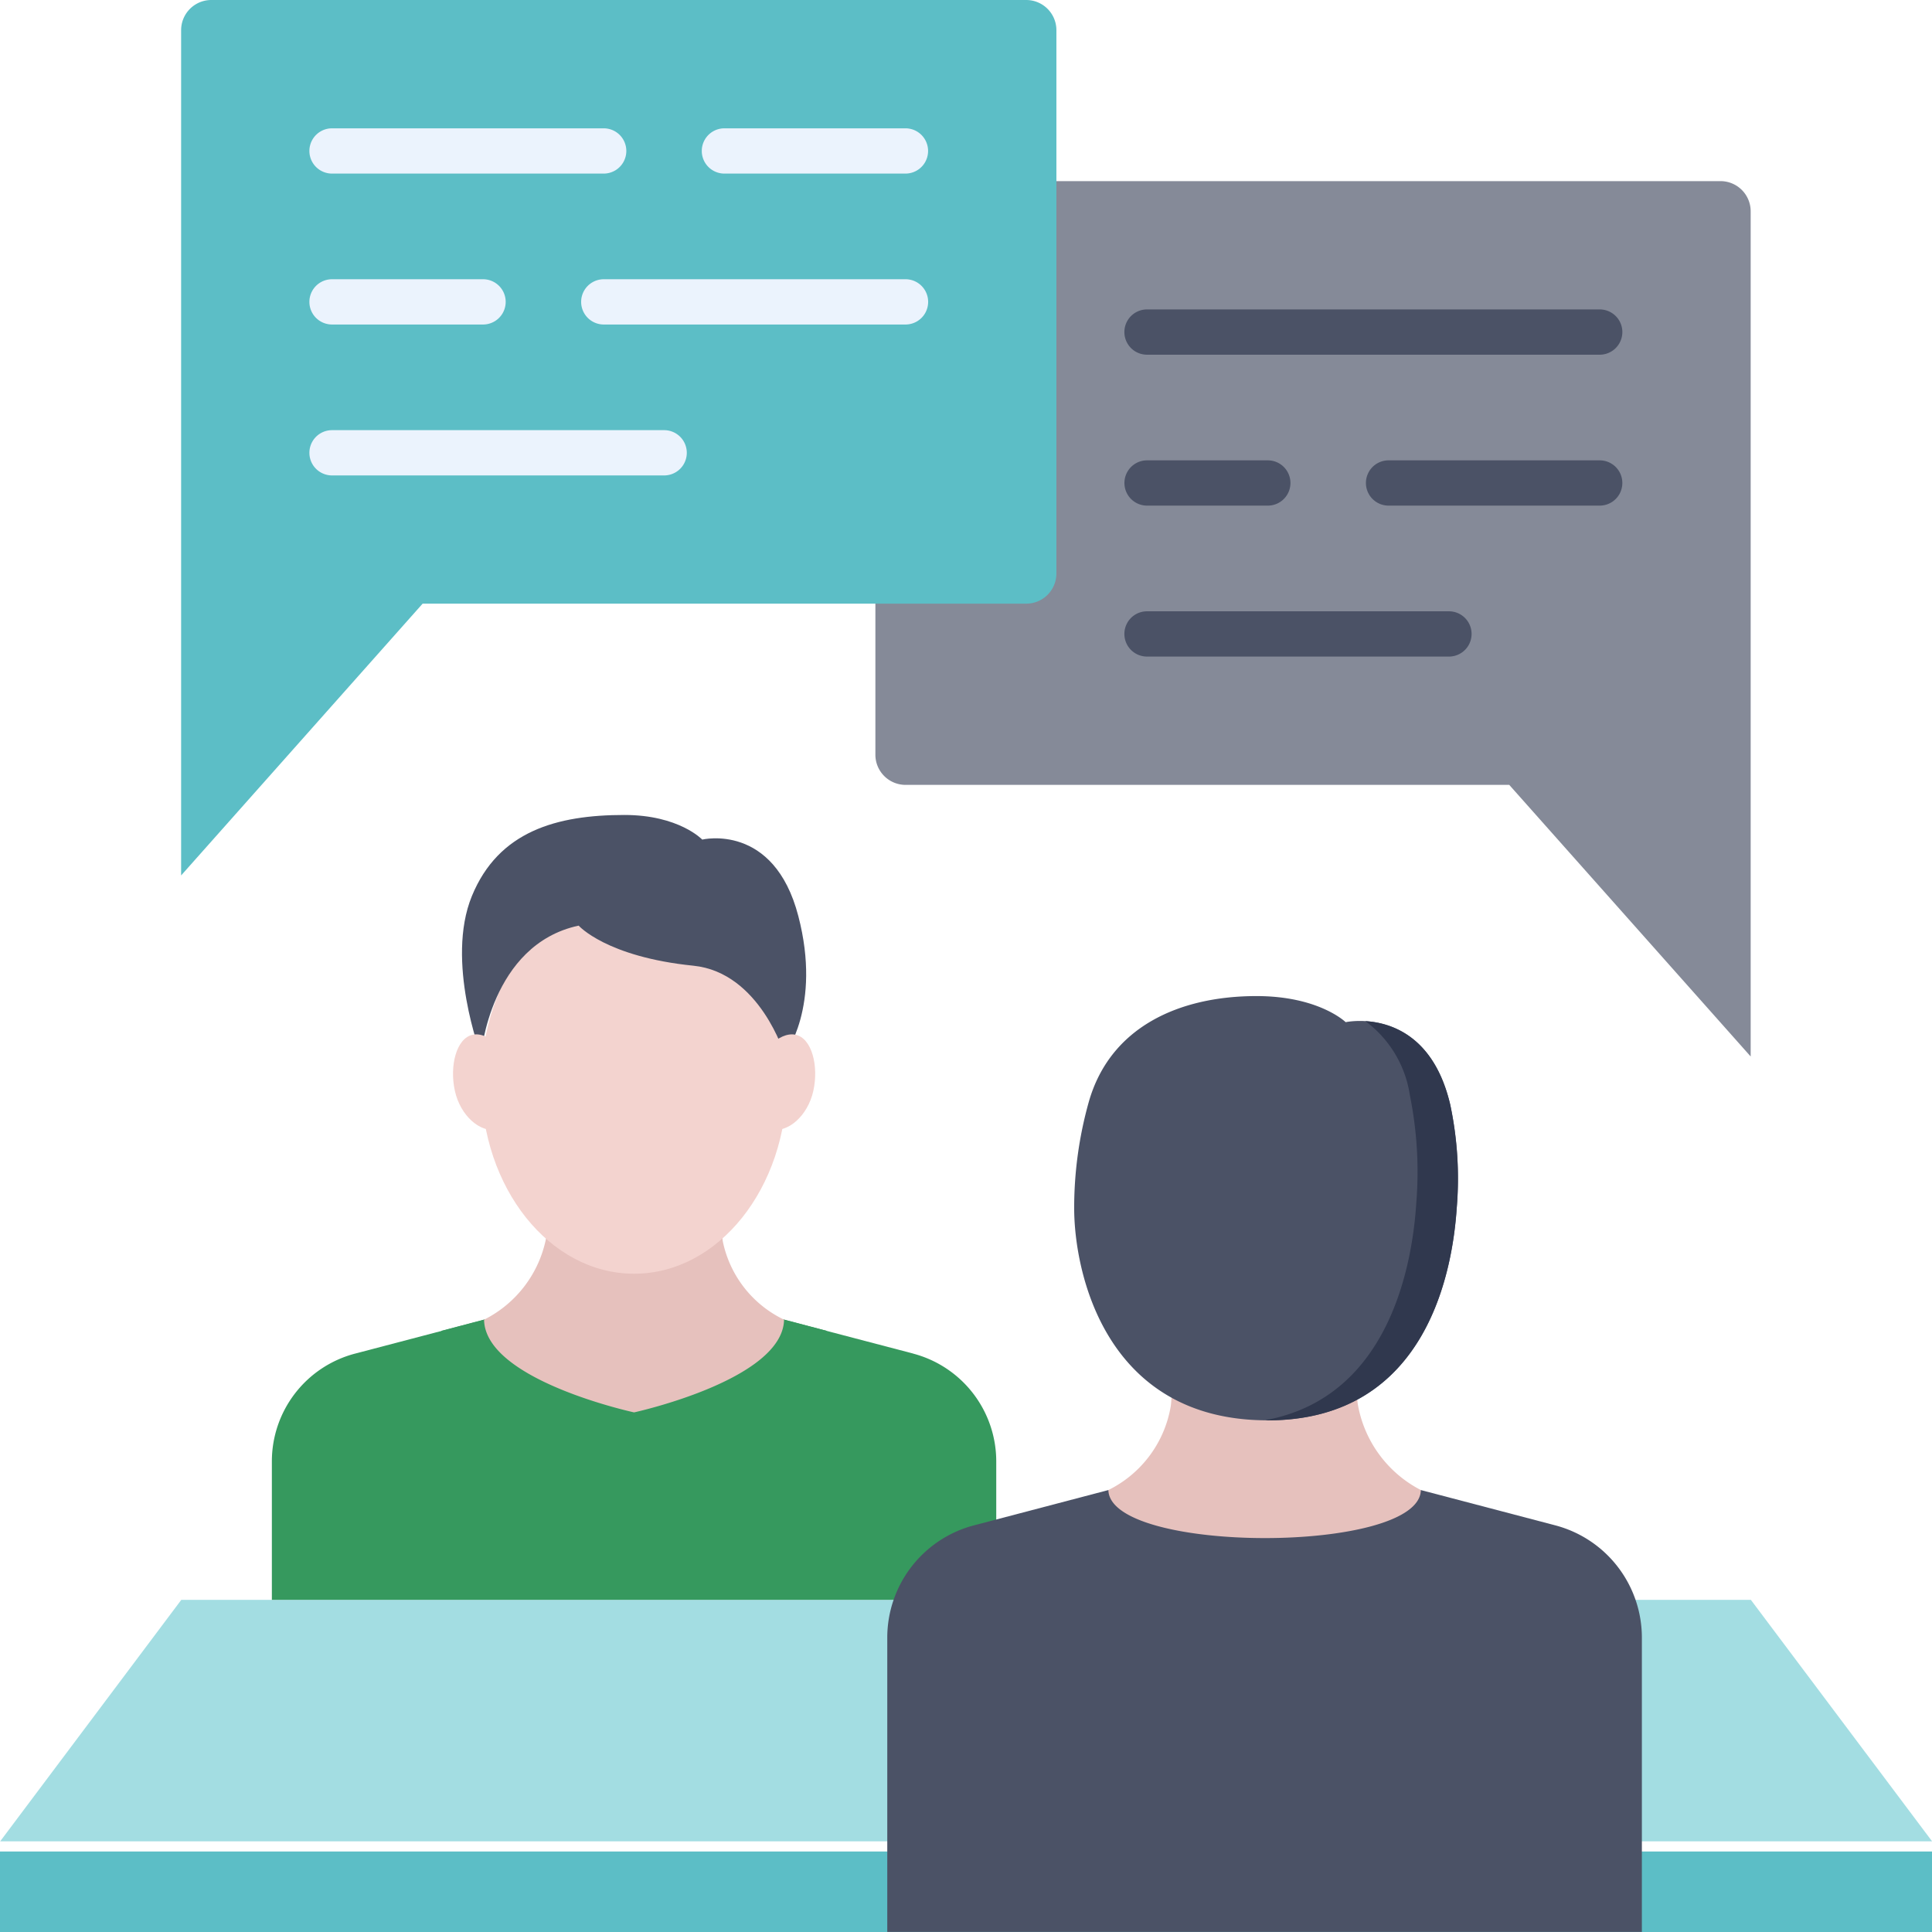 <svg id="img_step05" xmlns="http://www.w3.org/2000/svg" width="120" height="120" viewBox="0 0 120 120">
  <path id="パス_327" data-name="パス 327" d="M11.256,53,.006,68H120L108.743,53Z" transform="translate(0.005 46.368)" fill="#a3dde2"/>
  <path id="パス_328" data-name="パス 328" d="M30.878,6H81.49a1.874,1.874,0,0,1,1.875,1.875V60.37L68.37,43.5H30.878A1.874,1.874,0,0,1,29,41.62V7.876A1.873,1.873,0,0,1,30.878,6" transform="translate(25.372 5.25)" fill="#858a98"/>
  <path id="パス_329" data-name="パス 329" d="M66.774,13.063H38.656a1.406,1.406,0,0,1,0-2.812H66.774a1.406,1.406,0,1,1,0,2.812" transform="translate(32.587 8.968)" fill="#4b5266"/>
  <path id="パス_330" data-name="パス 330" d="M59.773,18.063H46.659a1.406,1.406,0,0,1,0-2.812H59.773a1.406,1.406,0,1,1,0,2.812" transform="translate(39.587 13.342)" fill="#4b5266"/>
  <path id="パス_331" data-name="パス 331" d="M46.159,18.063h-7.5a1.406,1.406,0,0,1,0-2.812h7.5a1.406,1.406,0,1,1,0,2.812" transform="translate(32.587 13.342)" fill="#4b5266"/>
  <path id="パス_332" data-name="パス 332" d="M57.41,23.064H38.656a1.406,1.406,0,0,1,0-2.812H57.41a1.406,1.406,0,1,1,0,2.812" transform="translate(32.587 17.717)" fill="#4b5266"/>
  <path id="パス_333" data-name="パス 333" d="M58.49,0H7.876A1.875,1.875,0,0,0,6,1.875v52.5L21,37.494H58.49a1.874,1.874,0,0,0,1.875-1.875V1.875A1.875,1.875,0,0,0,58.49,0" transform="translate(5.25)" fill="#5cbec6"/>
  <path id="パス_334" data-name="パス 334" d="M35.9,7.063H24.656a1.406,1.406,0,0,1,0-2.812H35.9a1.406,1.406,0,1,1,0,2.812" transform="translate(20.339 3.719)" fill="#ebf3fd"/>
  <path id="パス_335" data-name="パス 335" d="M28.529,7.063H11.656a1.406,1.406,0,1,1,0-2.812H28.529a1.406,1.406,0,1,1,0,2.812" transform="translate(8.967 3.719)" fill="#ebf3fd"/>
  <path id="パス_336" data-name="パス 336" d="M39.4,12.063H20.659a1.406,1.406,0,0,1,0-2.812H39.4a1.406,1.406,0,1,1,0,2.812" transform="translate(16.843 8.093)" fill="#ebf3fd"/>
  <path id="パス_337" data-name="パス 337" d="M21.036,12.063h-9.38a1.406,1.406,0,1,1,0-2.812h9.38a1.406,1.406,0,1,1,0,2.812" transform="translate(8.967 8.093)" fill="#ebf3fd"/>
  <path id="パス_338" data-name="パス 338" d="M32.285,17.063H11.656a1.406,1.406,0,1,1,0-2.812H32.285a1.406,1.406,0,0,1,0,2.812" transform="translate(8.967 12.467)" fill="#ebf3fd"/>
  <path id="パス_343" data-name="パス 343" d="M48.837,45.824l-8.015-2.1H22.191l-8.019,2.105a6.922,6.922,0,0,0-5.165,6.693v8.6H54v-8.6a6.926,6.926,0,0,0-5.165-6.695" transform="translate(7.879 38.247)" fill="#36995e"/>
  <path id="パス_344" data-name="パス 344" d="M26.594,51.795s11.219-2.778,11.967-7.379l-2.649-.7H17.279l-2.658.7c.724,4.616,11.973,7.379,11.973,7.379" transform="translate(12.79 38.245)" fill="#36995e"/>
  <path id="パス_345" data-name="パス 345" d="M25.355,53.084s-9.256-1.995-9.318-5.759a7.223,7.223,0,0,0,3.849-5.043c.06-.324.109-2.372.142-2.681l10.664.008c.039.354.1,2.456.171,2.838a6.945,6.945,0,0,0,3.808,4.878c-.084,3.75-9.316,5.759-9.316,5.759" transform="translate(14.029 34.642)" fill="#e6c1bd"/>
  <path id="パス_346" data-name="パス 346" d="M25.437,29.5c5.244,0,9.494,5.33,9.494,11.905s-4.25,11.9-9.494,11.9-9.494-5.328-9.494-11.9S20.193,29.5,25.437,29.5" transform="translate(13.947 25.808)" fill="#f3d3cf"/>
  <path id="パス_347" data-name="パス 347" d="M35.345,41.891s2.321-2.973.851-8.613c-1.517-5.829-5.968-4.749-5.968-4.749S28.783,27,25.393,27c-4.192,0-7.816,1-9.473,5.038s.566,9.854.566,9.854.583-6.847,6.067-8.019c0,0,1.708,1.94,7.128,2.49,4.132.42,5.664,5.529,5.664,5.529" transform="translate(13.389 23.619)" fill="#4b5266"/>
  <path id="パス_348" data-name="パス 348" d="M16.228,34.291c1.011-.216,2.353,1.114,2.7,2.673s-.2,2.992-1.211,3.208-2.246-.836-2.591-2.392.094-3.275,1.106-3.489" transform="translate(13.128 29.978)" fill="#f3d3cf"/>
  <path id="パス_349" data-name="パス 349" d="M27.661,34.291c-1.011-.216-2.353,1.114-2.694,2.673s.2,2.992,1.209,3.208,2.246-.836,2.591-2.392-.094-3.275-1.106-3.489" transform="translate(21.75 29.978)" fill="#f3d3cf"/>
  <rect id="長方形_105" data-name="長方形 105" width="120" height="5" transform="translate(0 115)" fill="#5cbec6"/>
  <path id="パス_350" data-name="パス 350" d="M70.886,51.557l-8.35-2.192H43.128l-8.352,2.194a7.211,7.211,0,0,0-5.381,6.974V76.808h46.87V58.533a7.215,7.215,0,0,0-5.379-6.976" transform="translate(25.715 43.185)" fill="#4b5266"/>
  <path id="パス_351" data-name="パス 351" d="M56.128,53.177a7.429,7.429,0,0,1-3.916-5.334c-.064-.339-.114-2.51-.152-2.837l-11.292.006c-.043.377-.1,2.6-.182,3.007a7.128,7.128,0,0,1-3.866,5.158c.09,3.971,19.344,3.986,19.408,0" transform="translate(32.123 39.372)" fill="#e6c1bd"/>
  <path id="パス_352" data-name="パス 352" d="M59.348,46.17a22.092,22.092,0,0,0-.4-6.412c-1.459-6.243-6.5-5.137-6.5-5.137S50.792,33,46.909,33C42.1,33,37.8,34.924,36.485,39.6a24.33,24.33,0,0,0-.9,6.575c0,4,1.944,13.176,12.008,13.176S59.108,49.737,59.348,46.17" transform="translate(31.134 28.868)" fill="#4b5266"/>
  <path id="パス_353" data-name="パス 353" d="M53.409,39.031c-1-4.284-3.688-5.107-5.274-5.2a6.982,6.982,0,0,1,2.765,4.6,23.985,23.985,0,0,1,.4,6.684c-.217,3.4-1.47,12.059-9.389,13.5.051,0,.1.013.146.013,10.064,0,11.511-9.616,11.751-13.184a22.1,22.1,0,0,0-.4-6.412" transform="translate(36.669 29.595)" fill="#30384e"/>
</svg>
